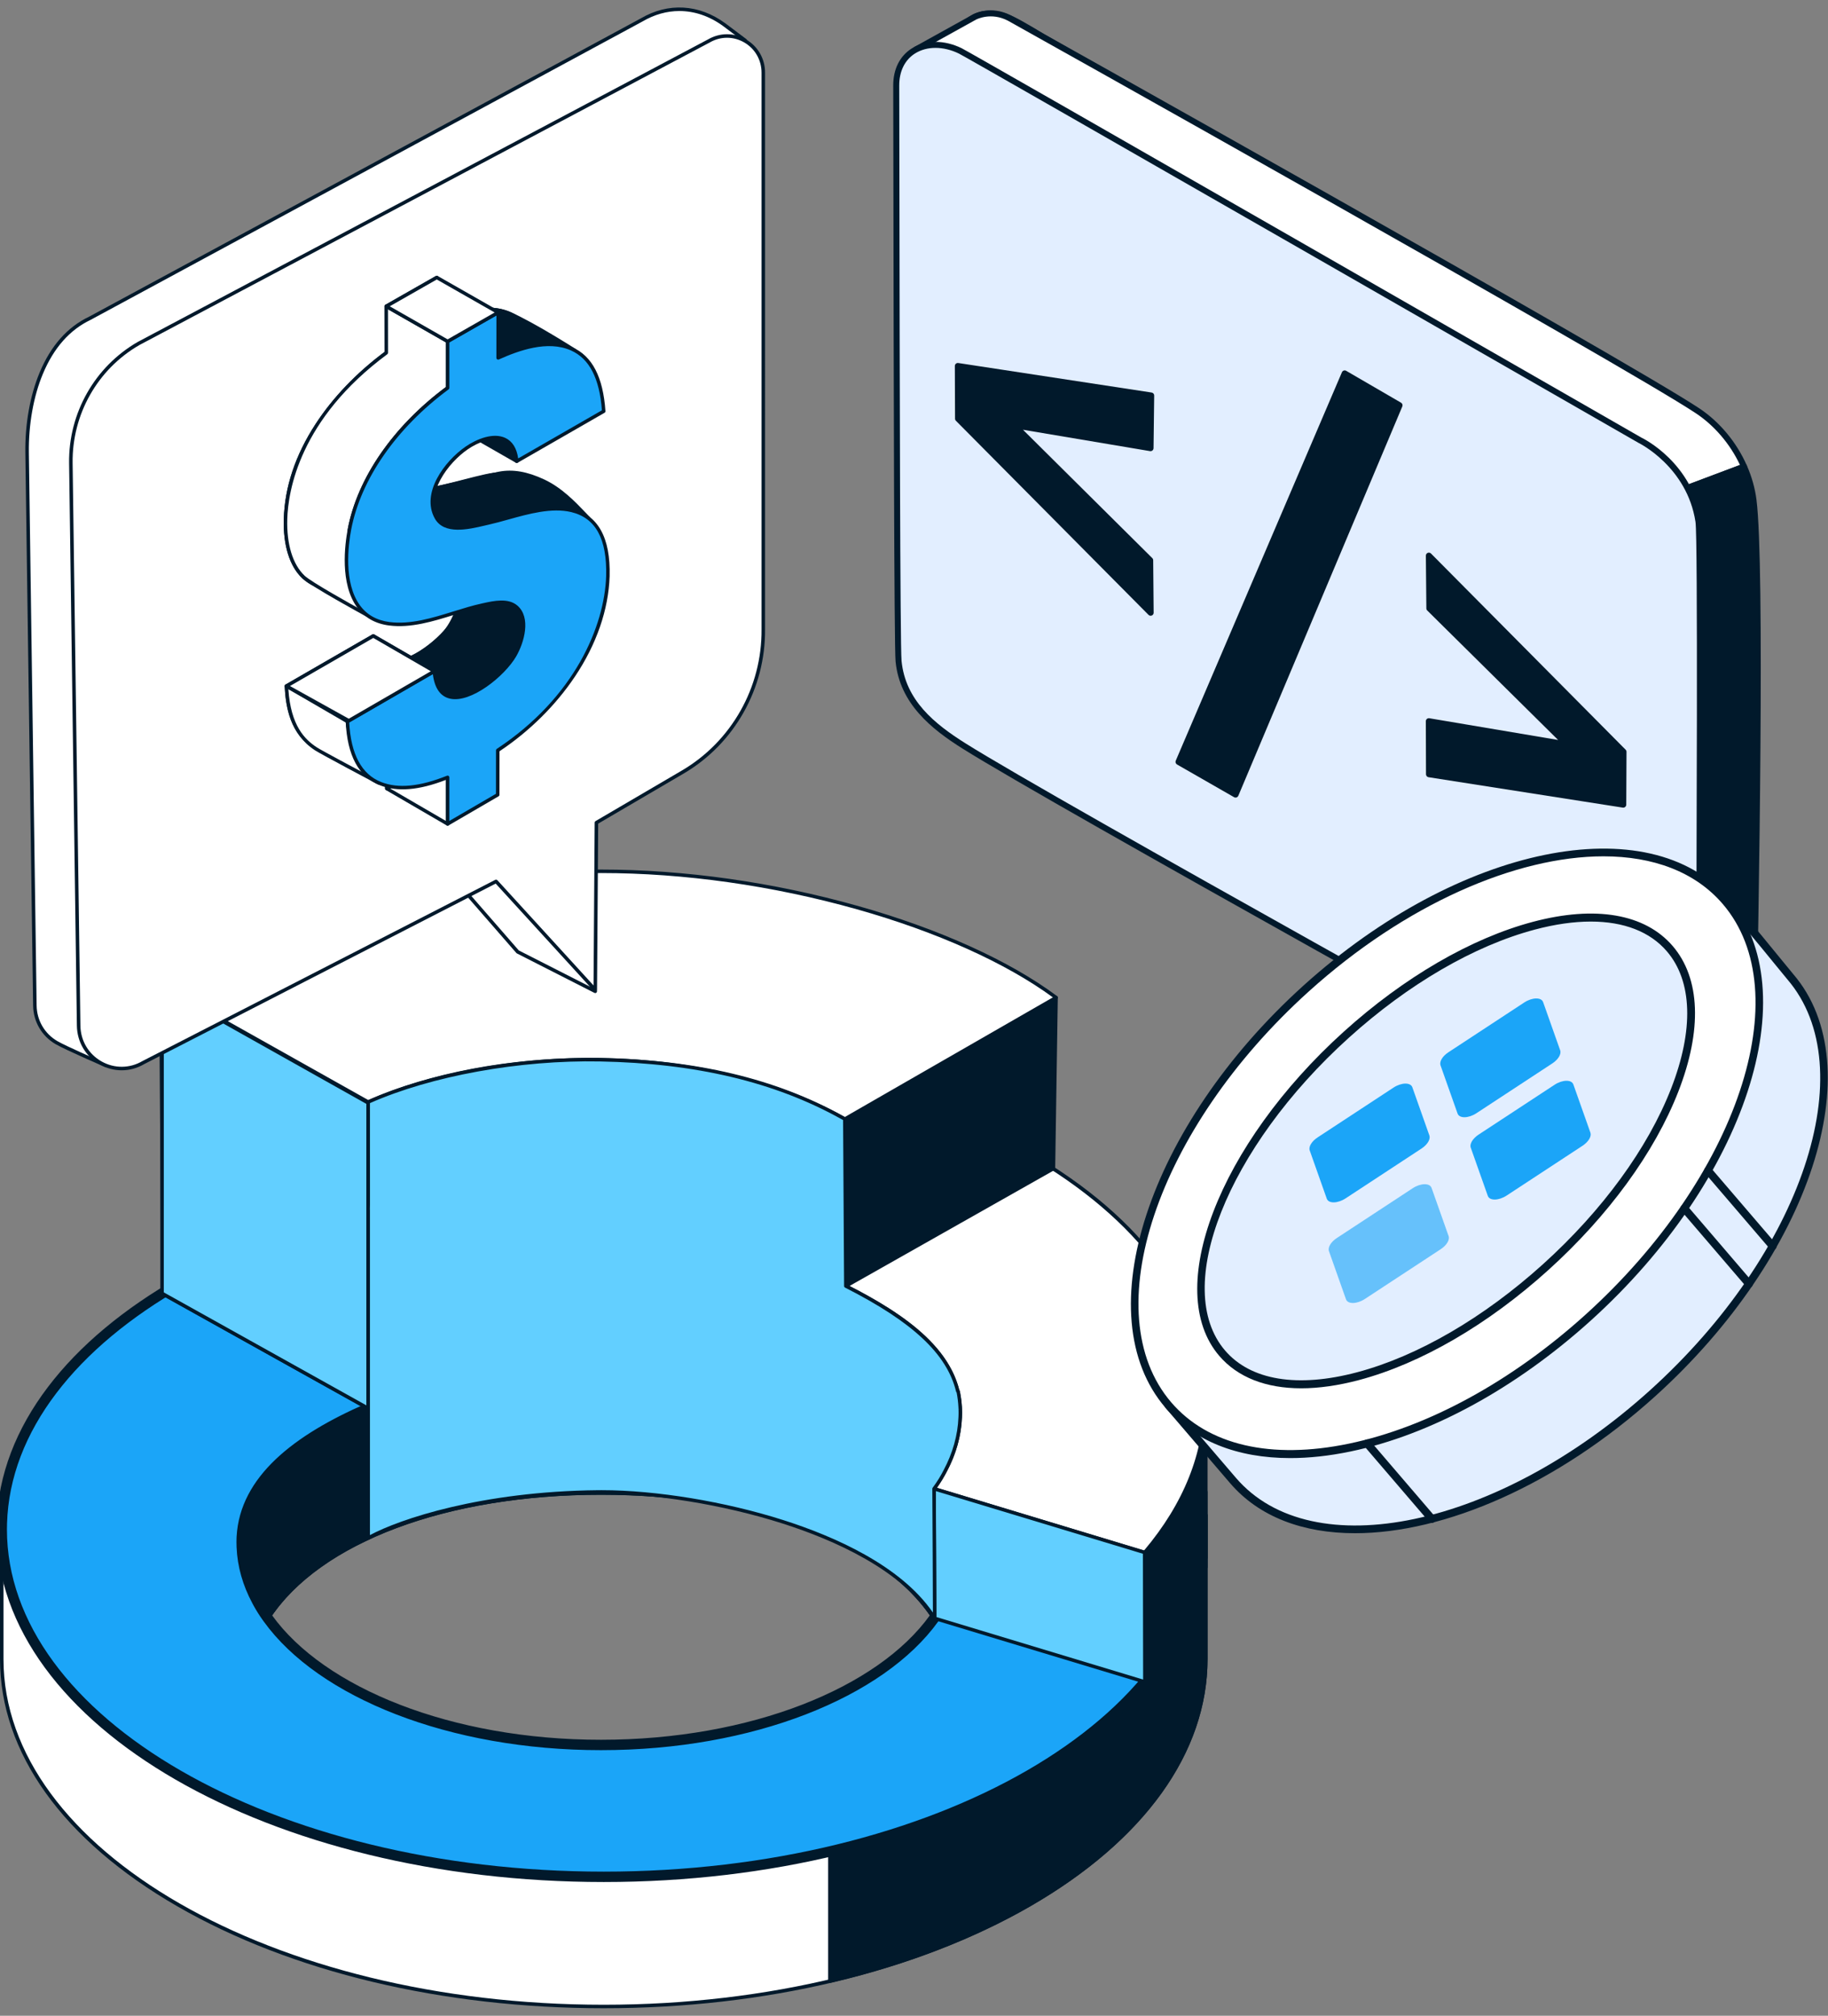 <svg width="176" height="194" viewBox="0 0 176 194" fill="none" xmlns="http://www.w3.org/2000/svg">
<rect x="0" y="0" width="176" height="194" fill="#808080" stroke="none"/>
<g clip-path="url(#clip0_434_3008)">
<path d="M116.041 145.779C114.614 144.883 84.653 126.242 58.133 126.242C30.954 126.242 0.806 146.183 0.178 146.6C0.171 146.604 0.168 146.607 0.168 146.607V159.675C0.168 178.139 26.12 193.108 58.133 193.108C90.146 193.108 116.094 178.139 116.094 159.675V145.815C116.094 145.815 116.078 145.806 116.041 145.779ZM25.797 155.76C30.658 148.302 42.952 143.691 57.863 143.691C72.771 143.691 85.068 148.302 89.929 155.757C84.798 162.9 72.373 167.938 57.863 167.938C43.356 167.938 30.934 162.9 25.797 155.76Z" fill="white"/>
<path d="M58.133 193.276C42.621 193.276 28.035 189.79 17.061 183.461C6.059 177.115 0 168.667 0 159.675V146.607C2.19206e-06 146.585 0.004 146.562 0.013 146.542C0.022 146.521 0.035 146.503 0.051 146.487C0.061 146.477 0.073 146.468 0.085 146.461C0.408 146.246 8.136 141.141 19.129 136.112C37.267 127.815 50.351 126.074 58.133 126.074C84.683 126.074 114.859 144.839 116.131 145.637C116.134 145.639 116.137 145.641 116.14 145.644C116.165 145.661 116.178 145.67 116.181 145.672C116.231 145.702 116.262 145.757 116.262 145.815V159.675C116.262 168.667 110.203 177.115 99.202 183.461C88.23 189.79 73.644 193.276 58.133 193.276ZM0.336 146.697V159.675C0.336 178.018 26.264 192.94 58.133 192.94C90 192.94 115.926 178.018 115.926 159.675V145.905C114.324 144.901 84.429 126.409 58.133 126.409C50.384 126.409 37.352 128.146 19.269 136.417C8.702 141.251 1.163 146.153 0.336 146.697ZM57.863 168.106C50.822 168.106 44.042 166.922 38.256 164.683C32.593 162.492 28.238 159.44 25.661 155.858C25.641 155.831 25.63 155.798 25.63 155.764C25.629 155.73 25.638 155.697 25.657 155.669C30.539 148.177 42.88 143.523 57.863 143.523C72.845 143.523 85.186 148.176 90.069 155.665C90.088 155.694 90.097 155.727 90.097 155.761C90.096 155.794 90.085 155.827 90.065 155.855C87.492 159.438 83.138 162.491 77.474 164.682C71.687 166.922 64.906 168.106 57.863 168.106ZM26.002 155.756C28.549 159.244 32.825 162.222 38.377 164.37C44.125 166.594 50.864 167.77 57.863 167.77C64.865 167.77 71.605 166.594 77.353 164.37C82.906 162.22 87.181 159.242 89.725 155.752C84.86 148.413 72.668 143.858 57.863 143.858C43.057 143.858 30.866 148.414 26.002 155.756Z" fill="#01192B"/>
<path d="M92.458 148.427C92.458 148.578 92.454 148.729 92.448 148.876C92.366 150.509 91.859 152.351 91.04 153.97C90.997 154.058 90.951 154.145 90.902 154.23C90.616 154.775 90.29 155.291 89.932 155.76C89.932 155.76 89.932 155.757 89.928 155.757C85.068 148.302 72.771 143.691 57.863 143.691C42.952 143.691 30.658 148.302 25.797 155.76C25.752 155.703 25.71 155.644 25.669 155.583C25.37 155.176 25.097 154.735 24.85 154.276C24.811 154.203 24.771 154.135 24.738 154.066C23.893 152.427 23.364 150.538 23.278 148.876C23.272 148.727 23.268 148.577 23.268 148.427C23.268 148.298 23.272 148.174 23.275 148.049C23.278 147.996 23.281 147.947 23.281 147.895C23.781 137.405 39.074 130.225 57.863 130.225C65.269 130.225 72.13 131.437 77.757 133.51C86.423 136.702 92.158 141.94 92.448 147.954C92.454 148.111 92.458 148.269 92.458 148.427Z" fill="white"/>
<path d="M89.932 155.928C89.909 155.928 89.886 155.923 89.865 155.914C89.843 155.905 89.824 155.891 89.808 155.874C89.801 155.866 89.794 155.858 89.788 155.848C84.966 148.453 72.733 143.858 57.863 143.858C42.992 143.858 30.759 148.454 25.938 155.852C25.923 155.874 25.904 155.893 25.88 155.906C25.857 155.919 25.831 155.926 25.804 155.928C25.777 155.929 25.751 155.923 25.727 155.912C25.702 155.901 25.681 155.884 25.665 155.863C25.617 155.802 25.572 155.74 25.529 155.676C25.239 155.282 24.96 154.835 24.702 154.355L24.677 154.309C24.645 154.252 24.615 154.195 24.587 154.138C23.736 152.489 23.197 150.572 23.11 148.885C23.104 148.734 23.1 148.58 23.1 148.427C23.1 148.297 23.104 148.171 23.107 148.044C23.11 147.983 23.113 147.94 23.113 147.894C23.355 142.823 27.093 138.237 33.639 134.976C40.005 131.804 48.608 130.058 57.863 130.058C65.063 130.058 71.962 131.197 77.815 133.352C82.168 134.956 85.814 137.1 88.36 139.553C91.04 142.135 92.472 144.959 92.615 147.945C92.622 148.106 92.626 148.266 92.626 148.426C92.626 148.58 92.622 148.734 92.615 148.884C92.532 150.539 92.013 152.42 91.19 154.046C91.145 154.136 91.097 154.226 91.047 154.314C90.757 154.867 90.425 155.39 90.065 155.862C90.05 155.882 90.029 155.899 90.006 155.911C89.983 155.922 89.958 155.928 89.932 155.928ZM57.863 143.523C72.713 143.523 84.969 148.095 89.939 155.469C90.242 155.05 90.514 154.61 90.753 154.152C90.804 154.063 90.849 153.978 90.89 153.895C91.692 152.309 92.199 150.477 92.28 148.868C92.286 148.721 92.29 148.574 92.289 148.427C92.289 148.271 92.286 148.116 92.28 147.961C92.14 145.063 90.743 142.316 88.126 139.794C85.614 137.373 82.008 135.254 77.698 133.667C71.883 131.525 65.024 130.393 57.863 130.393C48.659 130.393 40.109 132.127 33.789 135.277C27.357 138.481 23.684 142.965 23.449 147.903C23.449 147.947 23.446 147.997 23.443 148.049C23.439 148.175 23.437 148.301 23.436 148.427C23.436 148.575 23.439 148.724 23.446 148.869C23.53 150.51 24.056 152.376 24.888 153.989C24.914 154.044 24.942 154.095 24.971 154.147L24.998 154.196C25.245 154.656 25.511 155.083 25.791 155.466C30.764 148.093 43.016 143.523 57.863 143.523Z" fill="#01192B"/>
<path d="M35.449 148.023C30.997 150.037 27.886 152.555 25.797 155.76C15.906 145.04 28.221 137.443 35.453 134.319L35.449 148.023Z" fill="#01192B"/>
<path d="M25.797 155.928C25.774 155.928 25.751 155.923 25.73 155.914C25.709 155.905 25.69 155.891 25.674 155.874C22.644 152.59 21.447 149.324 22.118 146.168C22.664 143.595 24.442 141.108 27.401 138.778C30.105 136.648 33.236 135.094 35.386 134.165C35.412 134.154 35.44 134.15 35.467 134.152C35.495 134.155 35.522 134.164 35.545 134.179C35.568 134.195 35.587 134.215 35.6 134.24C35.614 134.264 35.621 134.292 35.621 134.319L35.617 148.023C35.617 148.055 35.608 148.087 35.591 148.114C35.573 148.141 35.548 148.163 35.519 148.176C31.151 150.151 28.017 152.662 25.938 155.852C25.923 155.875 25.902 155.894 25.878 155.908C25.853 155.921 25.825 155.928 25.797 155.928ZM35.285 134.576C33.164 135.506 30.188 137.011 27.609 139.041C24.713 141.322 22.976 143.743 22.446 146.237C21.81 149.231 22.93 152.342 25.776 155.488C27.874 152.353 30.987 149.873 35.281 147.915L35.285 134.576ZM116.041 145.779C115.054 145.159 100.411 136.047 82.698 130.489C81.769 130.197 80.836 129.918 79.9 129.65V147.852C80.858 148.285 81.772 148.747 82.635 149.239C85.792 151.041 88.285 153.236 89.928 155.757C88.435 157.836 86.323 159.737 83.722 161.388C82.544 162.135 81.266 162.83 79.9 163.468V190.67C82.197 190.132 84.421 189.514 86.56 188.818C104.19 183.084 116.094 172.181 116.094 159.675V145.816C116.094 145.816 116.078 145.806 116.041 145.779Z" fill="#01192B"/>
<path d="M79.9 190.837C79.856 190.837 79.813 190.819 79.781 190.788C79.75 190.756 79.732 190.714 79.732 190.669V163.467C79.732 163.436 79.741 163.404 79.758 163.377C79.775 163.35 79.8 163.329 79.829 163.315C81.186 162.682 82.465 161.986 83.632 161.246C86.21 159.61 88.259 157.762 89.724 155.752C88.116 153.326 85.704 151.184 82.551 149.384C81.708 148.903 80.793 148.439 79.831 148.005C79.801 147.992 79.776 147.97 79.759 147.943C79.741 147.916 79.732 147.884 79.732 147.852V129.65C79.732 129.624 79.738 129.598 79.75 129.575C79.761 129.552 79.778 129.532 79.799 129.516C79.82 129.5 79.844 129.49 79.869 129.485C79.895 129.48 79.921 129.481 79.946 129.489C80.884 129.757 81.818 130.037 82.749 130.328C100.247 135.819 114.557 144.649 116.131 145.637C116.134 145.639 116.137 145.641 116.14 145.643C116.165 145.661 116.178 145.67 116.181 145.672C116.231 145.702 116.262 145.757 116.262 145.815V159.675C116.262 165.759 113.424 171.717 108.055 176.906C102.854 181.932 95.439 186.106 86.612 188.977C84.474 189.672 82.229 190.296 79.938 190.832C79.926 190.835 79.913 190.837 79.9 190.837ZM80.068 163.574V190.457C82.278 189.934 84.444 189.33 86.508 188.658C95.287 185.802 102.657 181.655 107.821 176.665C113.123 171.541 115.926 165.666 115.926 159.675V145.905C114.23 144.842 100.013 136.097 82.648 130.649C81.791 130.38 80.931 130.121 80.068 129.873V147.744C81.004 148.169 81.895 148.623 82.718 149.093C85.959 150.943 88.432 153.154 90.069 155.665C90.088 155.693 90.097 155.727 90.096 155.76C90.095 155.794 90.085 155.827 90.065 155.854C88.57 157.936 86.466 159.845 83.812 161.529C82.661 162.259 81.402 162.947 80.068 163.574Z" fill="#01192B"/>
<path d="M116.041 145.779C114.755 127.972 89.323 113.762 58.133 113.762C26.462 113.762 0.727 128.412 0.178 146.6C0.171 146.799 0.168 146.997 0.168 147.195C0.168 165.659 26.12 180.628 58.133 180.628C90.146 180.628 116.094 165.659 116.094 147.195C116.094 146.719 116.078 146.249 116.041 145.779ZM92.448 148.876C92.379 150.643 91.892 152.351 91.04 153.97C90.997 154.058 90.951 154.145 90.902 154.23C90.61 154.759 90.285 155.269 89.929 155.757C84.798 162.9 72.373 167.938 57.863 167.938C43.356 167.938 30.934 162.9 25.797 155.76C25.753 155.703 25.71 155.644 25.669 155.583C25.372 155.163 25.099 154.726 24.85 154.276C24.811 154.203 24.771 154.135 24.738 154.066C23.854 152.417 23.351 150.68 23.278 148.876C23.272 148.727 23.268 148.577 23.268 148.427C23.268 148.298 23.272 148.174 23.275 148.049C23.278 147.996 23.282 147.947 23.282 147.895C23.587 142.446 28.55 138.544 35.45 135.543C41.728 132.81 49.503 130.692 58.455 130.692C65.683 130.692 72.311 131.687 77.757 133.51C86.492 136.433 92.185 141.481 92.448 147.954C92.454 148.111 92.458 148.269 92.458 148.427C92.458 148.578 92.454 148.729 92.448 148.876Z" fill="#1BA5F8" stroke="#01192B" stroke-miterlimit="10" stroke-linecap="round" stroke-linejoin="round"/>
<path d="M110.229 161.87C110.229 161.87 113.41 158.165 114.751 154.387C115.293 152.86 116.095 149.921 116.095 149.921V134.724L95.728 141.692L110.229 161.87Z" fill="#01192B"/>
<path d="M110.228 162.037L110.221 162.037C110.196 162.036 110.171 162.029 110.149 162.017C110.126 162.005 110.107 161.988 110.092 161.967L95.592 141.79C95.576 141.769 95.566 141.744 95.562 141.718C95.558 141.692 95.56 141.666 95.568 141.641C95.576 141.616 95.59 141.593 95.608 141.574C95.627 141.556 95.649 141.542 95.674 141.533L116.041 134.565C116.066 134.556 116.093 134.554 116.12 134.558C116.146 134.561 116.172 134.571 116.193 134.587C116.215 134.603 116.233 134.623 116.245 134.647C116.257 134.671 116.264 134.697 116.263 134.724V149.921C116.263 149.936 116.261 149.951 116.258 149.965C116.249 149.995 115.447 152.927 114.909 154.443C113.573 158.207 110.388 161.941 110.356 161.979C110.324 162.016 110.277 162.037 110.228 162.037ZM95.997 141.777L110.238 161.596C110.861 160.838 113.436 157.59 114.593 154.331C115.102 152.896 115.853 150.17 115.928 149.899V134.959L95.997 141.777Z" fill="#01192B"/>
<path d="M35.45 135.543C41.404 132.771 49.191 131.212 57.864 131.212C72.775 131.212 85.07 135.821 89.931 143.28C91.488 141.229 92.459 138.312 92.459 135.946C92.459 125.808 76.862 114.459 57.756 114.459C49.255 114.459 41.492 116.579 35.493 119.882L35.45 135.543Z" fill="white"/>
<path d="M89.931 143.448H89.925C89.898 143.447 89.872 143.439 89.849 143.426C89.825 143.413 89.805 143.394 89.79 143.371C84.969 135.975 72.736 131.38 57.864 131.38C49.311 131.38 41.585 132.872 35.52 135.695C35.495 135.707 35.466 135.712 35.438 135.71C35.41 135.709 35.383 135.7 35.359 135.684C35.335 135.669 35.316 135.648 35.302 135.623C35.288 135.599 35.281 135.571 35.281 135.543L35.325 119.881C35.325 119.82 35.358 119.764 35.412 119.735C41.788 116.225 49.723 114.291 57.756 114.291C66.74 114.291 75.479 116.766 82.364 121.261C88.79 125.456 92.626 130.945 92.626 135.946C92.626 138.413 91.621 141.332 90.065 143.381C90.033 143.423 89.984 143.448 89.931 143.448ZM57.864 131.044C72.714 131.044 84.968 135.614 89.939 142.987C91.351 141.029 92.29 138.232 92.29 135.945C92.29 131.059 88.511 125.674 82.18 121.541C75.35 117.082 66.676 114.627 57.756 114.627C49.816 114.627 41.973 116.528 35.661 119.981L35.618 135.281C41.69 132.508 49.375 131.044 57.864 131.044Z" fill="#01192B"/>
<path d="M34.503 121.554C40.658 118.373 48.938 115.244 57.864 116.433C66.773 117.619 74.988 120.499 81.438 123.771C87.801 127 92.458 130.594 92.458 135.946C92.458 138.54 91.561 141.016 89.931 143.28L110.209 149.412C113.979 144.976 116.095 139.988 116.095 134.715C116.095 116.25 90.144 101.281 58.132 101.281C41.754 101.281 27.213 105.152 16.672 111.452L34.503 121.554Z" fill="white"/>
<path d="M110.209 149.58C110.193 149.58 110.176 149.578 110.16 149.573L89.883 143.441C89.857 143.433 89.834 143.419 89.814 143.401C89.795 143.382 89.781 143.359 89.772 143.334C89.764 143.309 89.761 143.282 89.765 143.255C89.769 143.229 89.779 143.204 89.795 143.182C91.451 140.881 92.29 138.447 92.29 135.946C92.29 130.236 86.766 126.663 81.362 123.921C76.255 121.33 68.029 117.956 57.842 116.599C50.681 115.646 43.072 117.315 34.58 121.703C34.555 121.716 34.528 121.722 34.499 121.722C34.471 121.721 34.444 121.714 34.42 121.7L16.589 111.598C16.563 111.583 16.542 111.562 16.527 111.537C16.512 111.512 16.504 111.483 16.504 111.454C16.503 111.425 16.511 111.396 16.525 111.37C16.539 111.344 16.56 111.323 16.585 111.308C27.586 104.734 42.341 101.113 58.132 101.113C73.644 101.113 88.23 104.599 99.203 110.928C110.204 117.274 116.264 125.722 116.264 134.715C116.264 139.912 114.27 144.894 110.337 149.521C110.322 149.539 110.302 149.554 110.28 149.565C110.258 149.575 110.234 149.58 110.209 149.58ZM90.203 143.187L110.152 149.22C113.985 144.679 115.927 139.799 115.927 134.715C115.927 116.372 90.001 101.449 58.132 101.449C42.519 101.449 27.929 104.998 17.006 111.449L34.506 121.363C43.029 116.973 50.678 115.307 57.886 116.266C68.121 117.63 76.384 121.019 81.514 123.622C87.009 126.41 92.626 130.054 92.626 135.946C92.626 138.449 91.811 140.884 90.203 143.187Z" fill="#01192B"/>
<path d="M89.981 155.747L110.229 161.87L110.207 149.411L89.931 143.28L89.981 155.747Z" fill="#62CFFF"/>
<path d="M110.229 162.037C110.212 162.037 110.196 162.035 110.18 162.03L89.932 155.908C89.898 155.897 89.868 155.876 89.846 155.847C89.825 155.819 89.813 155.784 89.813 155.748L89.763 143.28C89.763 143.254 89.769 143.228 89.781 143.205C89.793 143.181 89.81 143.161 89.831 143.145C89.874 143.113 89.929 143.104 89.98 143.119L110.256 149.25C110.291 149.261 110.321 149.282 110.342 149.311C110.364 149.34 110.376 149.375 110.376 149.411L110.397 161.869C110.397 161.914 110.379 161.956 110.347 161.988C110.316 162.019 110.273 162.037 110.229 162.037ZM90.149 155.623L110.06 161.643L110.04 149.536L90.1 143.506L90.149 155.623Z" fill="#01192B"/>
<path d="M15.486 94.85L35.449 106.059V135.543L15.705 124.535L15.486 94.85Z" fill="white"/>
<path d="M35.45 135.711C35.421 135.711 35.392 135.704 35.367 135.69L15.623 124.682C15.597 124.667 15.576 124.646 15.561 124.621C15.546 124.595 15.537 124.566 15.537 124.537L15.317 94.852C15.317 94.822 15.325 94.793 15.339 94.768C15.354 94.742 15.375 94.721 15.4 94.706C15.425 94.691 15.454 94.683 15.484 94.683C15.513 94.682 15.542 94.69 15.568 94.704L35.532 105.912C35.558 105.927 35.579 105.948 35.594 105.974C35.609 106 35.617 106.029 35.617 106.059V135.543C35.617 135.588 35.6 135.63 35.568 135.662C35.537 135.693 35.494 135.711 35.45 135.711ZM15.873 124.436L35.282 135.257V106.157L15.656 95.138L15.873 124.436Z" fill="#01192B"/>
<path d="M81.438 123.771C75.156 120.179 66.453 117.948 56.813 117.948C48.682 117.948 41.372 119.468 35.472 122.102L35.45 106.059C41.349 103.421 48.764 101.982 56.877 101.982C66.494 101.982 75.069 104.125 81.339 107.697L81.438 123.771Z" fill="white"/>
<path d="M81.438 123.939C81.409 123.939 81.38 123.932 81.354 123.917C74.813 120.176 66.097 118.116 56.813 118.116C48.962 118.116 41.605 119.547 35.54 122.256C35.515 122.267 35.487 122.272 35.459 122.27C35.431 122.268 35.404 122.259 35.38 122.243C35.357 122.228 35.337 122.207 35.324 122.183C35.311 122.158 35.304 122.131 35.303 122.103L35.281 106.059C35.281 106.026 35.291 105.995 35.308 105.968C35.326 105.94 35.351 105.919 35.381 105.906C41.366 103.229 48.8 101.814 56.877 101.814C66.212 101.814 74.929 103.852 81.422 107.552C81.448 107.566 81.469 107.587 81.484 107.613C81.499 107.638 81.507 107.667 81.507 107.696L81.606 123.77C81.606 123.792 81.601 123.814 81.593 123.834C81.585 123.855 81.572 123.874 81.557 123.889C81.541 123.905 81.523 123.917 81.502 123.926C81.482 123.934 81.46 123.939 81.438 123.939ZM56.813 117.78C66.036 117.78 74.706 119.804 81.268 123.482L81.172 107.795C74.738 104.154 66.115 102.15 56.877 102.15C48.891 102.15 41.543 103.539 35.618 106.167L35.639 121.845C41.702 119.185 49.017 117.78 56.813 117.78Z" fill="#01192B"/>
<path d="M15.605 95.005L35.449 106.146V135.543L15.603 124.479L15.605 95.005Z" fill="#62CFFF"/>
<path d="M35.45 135.711C35.421 135.711 35.392 135.704 35.367 135.69L15.522 124.625C15.496 124.611 15.474 124.589 15.459 124.564C15.444 124.538 15.436 124.509 15.436 124.479L15.437 95.005C15.437 94.976 15.445 94.947 15.46 94.921C15.474 94.896 15.495 94.875 15.521 94.86C15.546 94.845 15.575 94.837 15.604 94.837C15.633 94.837 15.662 94.844 15.688 94.859L35.532 106C35.558 106.015 35.58 106.036 35.595 106.062C35.61 106.087 35.618 106.117 35.618 106.146V135.543C35.618 135.565 35.613 135.587 35.605 135.608C35.596 135.628 35.584 135.646 35.568 135.662C35.553 135.678 35.534 135.69 35.514 135.698C35.493 135.707 35.471 135.711 35.45 135.711ZM15.771 124.38L35.282 135.257V106.244L15.773 95.292L15.771 124.38ZM101.677 96.007L81.353 107.705L81.453 123.762L101.426 112.47L101.677 96.007Z" fill="#01192B"/>
<path d="M81.453 123.93C81.409 123.93 81.366 123.912 81.335 123.881C81.303 123.85 81.285 123.807 81.285 123.763L81.185 107.706C81.184 107.645 81.216 107.59 81.269 107.559L101.593 95.861C101.619 95.846 101.648 95.838 101.678 95.838C101.708 95.838 101.737 95.846 101.763 95.861C101.788 95.876 101.809 95.898 101.824 95.924C101.838 95.95 101.846 95.979 101.845 96.009L101.593 112.473C101.593 112.502 101.585 112.531 101.57 112.556C101.555 112.581 101.534 112.602 101.508 112.616L81.536 123.908C81.51 123.922 81.482 123.93 81.453 123.93ZM81.521 107.801L81.619 123.475L101.259 112.372L101.505 96.299L81.521 107.801Z" fill="#01192B"/>
<path d="M35.449 106.059C41.328 103.456 48.823 101.982 56.877 101.982C66.43 101.982 75.079 104.166 81.339 107.697L101.677 96.007C92.458 89.114 74.454 83.855 57.863 83.855C42.622 83.855 27.232 87.799 15.486 94.85L35.449 106.059Z" fill="white"/>
<path d="M81.339 107.865C81.311 107.865 81.282 107.858 81.257 107.844C74.747 104.172 66.089 102.15 56.877 102.15C49.019 102.15 41.434 103.593 35.517 106.212C35.494 106.223 35.468 106.228 35.441 106.226C35.415 106.225 35.39 106.218 35.367 106.205L15.403 94.997C15.377 94.982 15.356 94.961 15.341 94.936C15.326 94.911 15.318 94.882 15.317 94.853C15.317 94.823 15.324 94.794 15.338 94.769C15.353 94.743 15.373 94.722 15.399 94.707C27.065 87.704 42.543 83.687 57.863 83.687C65.909 83.687 74.456 84.896 82.58 87.184C90.42 89.393 97.238 92.478 101.778 95.872C101.8 95.889 101.818 95.911 101.83 95.936C101.842 95.961 101.847 95.989 101.845 96.017C101.843 96.045 101.835 96.072 101.82 96.095C101.806 96.119 101.785 96.138 101.761 96.152L81.423 107.843C81.398 107.858 81.369 107.865 81.339 107.865ZM56.877 101.814C66.107 101.814 74.789 103.834 81.338 107.504L101.371 95.989C96.864 92.679 90.172 89.671 82.489 87.507C74.394 85.228 65.879 84.022 57.863 84.022C42.71 84.022 27.407 87.965 15.82 94.846L35.459 105.871C41.405 103.255 49.008 101.814 56.877 101.814Z" fill="#01192B"/>
<path d="M92.454 135.64C92.454 135.631 92.454 135.62 92.452 135.61C92.452 135.556 92.45 135.502 92.446 135.448C92.421 134.929 92.356 134.413 92.254 133.904C92.241 133.898 92.228 133.894 92.215 133.889C91.183 129.638 86.948 126.567 81.437 123.772L81.339 107.698C81.212 107.625 81.083 107.554 80.953 107.484C75.494 104.465 68.276 102.188 57.776 101.988C49.357 101.827 40.981 103.587 35.45 106.058V106.145C35.45 106.145 35.455 116.417 35.45 116.419V148.023C38.508 146.274 46.79 143.69 57.572 143.585C67.129 143.492 84.716 147.293 89.981 155.747C90.007 155.782 89.932 143.279 89.932 143.279C90.147 142.994 90.349 142.698 90.536 142.394C90.567 142.342 90.599 142.289 90.629 142.237C90.753 142.031 90.87 141.821 90.979 141.606C90.981 141.604 90.983 141.602 90.983 141.601C91.868 139.946 92.377 138.2 92.448 136.395C92.452 136.319 92.453 136.244 92.455 136.168C92.459 136.094 92.459 136.019 92.459 135.945C92.459 135.843 92.457 135.74 92.454 135.64Z" fill="#62CFFF"/>
<path d="M89.981 155.915C89.953 155.915 89.924 155.908 89.9 155.894C89.875 155.88 89.853 155.86 89.838 155.836C86.893 151.107 80.326 148.215 75.335 146.621C69.634 144.801 62.831 143.703 57.574 143.754C51.717 143.811 41.014 145.033 35.533 148.169C35.508 148.184 35.479 148.191 35.449 148.191C35.42 148.191 35.391 148.183 35.365 148.169C35.34 148.154 35.319 148.133 35.304 148.107C35.289 148.082 35.282 148.053 35.282 148.024V116.419C35.282 116.416 35.282 116.412 35.282 116.409C35.286 116.211 35.284 109.619 35.282 106.146V106.058C35.282 106.026 35.291 105.994 35.309 105.967C35.326 105.94 35.352 105.918 35.381 105.905C41.355 103.236 49.936 101.671 57.78 101.82C67.034 101.997 74.641 103.801 81.034 107.337C81.165 107.408 81.294 107.479 81.422 107.552C81.474 107.582 81.506 107.637 81.507 107.697L81.605 123.669C88.109 126.982 91.433 130.103 92.359 133.773C92.39 133.798 92.411 133.832 92.419 133.871C92.522 134.389 92.588 134.913 92.614 135.44C92.617 135.491 92.619 135.544 92.62 135.599C92.621 135.612 92.621 135.625 92.621 135.637C92.625 135.738 92.627 135.842 92.627 135.945C92.627 136.022 92.627 136.1 92.623 136.177C92.621 136.25 92.619 136.326 92.616 136.404C92.545 138.195 92.046 139.97 91.131 141.68L91.131 141.68L91.126 141.689C91.016 141.904 90.898 142.116 90.773 142.324C90.744 142.374 90.712 142.428 90.68 142.481C90.499 142.774 90.306 143.059 90.1 143.335C90.103 143.77 90.12 146.639 90.134 149.51C90.142 151.068 90.149 152.626 90.152 153.795C90.154 154.38 90.155 154.868 90.154 155.209C90.154 155.867 90.154 155.867 90.034 155.907C90.017 155.912 89.999 155.915 89.981 155.915ZM57.928 143.416C63.164 143.416 69.833 144.512 75.437 146.302C80.317 147.86 86.693 150.653 89.819 155.193C89.821 153.298 89.786 146.886 89.764 143.281C89.764 143.244 89.776 143.208 89.798 143.179C90.01 142.897 90.209 142.606 90.393 142.306C90.423 142.256 90.454 142.205 90.484 142.154C90.606 141.95 90.722 141.742 90.83 141.531C90.833 141.525 90.836 141.52 90.839 141.515C91.727 139.852 92.212 138.128 92.28 136.389C92.284 136.313 92.286 136.239 92.288 136.165C92.291 136.088 92.291 136.017 92.291 135.945C92.291 135.845 92.29 135.745 92.286 135.646V135.64H92.454L92.286 135.633C92.284 135.622 92.284 135.622 92.284 135.61C92.284 135.558 92.282 135.51 92.279 135.46C92.255 134.975 92.197 134.492 92.105 134.015C92.079 133.993 92.06 133.962 92.052 133.928C91.174 130.313 87.877 127.226 81.362 123.921C81.334 123.908 81.311 123.886 81.295 123.86C81.279 123.834 81.27 123.804 81.27 123.773L81.172 107.796C81.073 107.74 80.974 107.686 80.873 107.631C74.528 104.122 66.972 102.332 57.774 102.156C50.022 102.007 41.545 103.544 35.618 106.167L35.62 111.282C35.621 112.566 35.621 113.85 35.621 114.813L35.62 115.977C35.62 116.201 35.62 116.335 35.612 116.419H35.618V147.739C38.464 146.215 46.327 143.528 57.572 143.418C57.689 143.417 57.808 143.416 57.928 143.416Z" fill="#01192B"/>
</g>
<g clip-path="url(#clip1_434_3008)">
<path d="M69.721 2.371C67.184 0.521 64.281 0.453 61.784 1.915L8.639 30.638C6.423 31.694 4.926 33.64 3.977 35.905C2.963 38.33 2.577 41.12 2.61 43.575L3.357 96.776C3.381 98.367 4.246 99.656 5.445 100.35C6.467 100.935 10.232 102.555 10.232 102.555L9.666 46.669C9.637 44.576 10.108 42.507 11.041 40.633C12.165 38.374 13.934 36.451 16.187 35.154C16.187 35.154 71.466 4.753 71.754 3.899L69.721 2.371Z" fill="white"/>
<path d="M10.232 102.724C10.209 102.724 10.186 102.719 10.165 102.71C10.011 102.643 6.38 101.079 5.361 100.495C4.024 99.722 3.212 98.332 3.188 96.778L2.44 43.577C2.403 40.804 2.893 38.056 3.821 35.84C4.895 33.275 6.491 31.473 8.566 30.485L61.704 1.766C64.337 0.223 67.297 0.393 69.82 2.234L69.823 2.235L71.856 3.763C71.914 3.807 71.937 3.883 71.914 3.952C71.854 4.13 71.713 4.548 43.945 19.994C30.248 27.613 16.407 35.225 16.269 35.301C14.082 36.561 12.325 38.431 11.192 40.707C10.277 42.547 9.808 44.607 9.836 46.666L10.401 102.553C10.401 102.575 10.397 102.597 10.389 102.618C10.38 102.639 10.368 102.658 10.352 102.673C10.336 102.689 10.318 102.702 10.297 102.71C10.276 102.719 10.254 102.724 10.232 102.724ZM65.411 1.061C64.212 1.061 63.01 1.393 61.87 2.06L8.72 30.786C6.715 31.741 5.174 33.484 4.134 35.97C3.224 38.145 2.743 40.845 2.779 43.572L3.526 96.773C3.548 98.207 4.298 99.489 5.53 100.202C6.383 100.691 9.216 101.929 10.06 102.296L9.497 46.669C9.469 44.558 9.95 42.444 10.889 40.557C12.051 38.221 13.854 36.301 16.103 35.007C34.505 24.886 69.109 5.722 71.493 3.914L69.619 2.506C68.301 1.545 66.859 1.061 65.411 1.061Z" fill="#01192B"/>
<path d="M42.634 83.335L49.842 91.606L57.309 95.406L47.792 80.467L42.634 83.335Z" fill="white"/>
<path d="M57.309 95.575C57.282 95.575 57.256 95.569 57.232 95.557L49.764 91.757C49.745 91.747 49.728 91.733 49.714 91.717L42.506 83.446C42.489 83.427 42.477 83.405 42.471 83.38C42.464 83.356 42.463 83.331 42.467 83.306C42.471 83.281 42.481 83.258 42.496 83.237C42.511 83.217 42.529 83.2 42.551 83.187L47.709 80.319C47.747 80.299 47.791 80.293 47.833 80.303C47.875 80.314 47.911 80.34 47.934 80.376L57.452 95.315C57.468 95.341 57.477 95.37 57.478 95.401C57.479 95.431 57.472 95.461 57.457 95.487C57.443 95.514 57.421 95.536 57.395 95.552C57.369 95.567 57.339 95.575 57.309 95.575ZM49.948 91.47L56.833 94.974L47.735 80.693L42.899 83.381L49.948 91.47Z" fill="#01192B"/>
<path d="M68.263 3.934L13.344 33.056C9.254 35.412 6.757 39.822 6.823 44.572L7.572 98.709C7.616 101.906 11.056 103.872 13.797 102.267L47.762 84.827L57.314 95.274L57.424 79.169L65.726 74.308C70.576 71.468 73.541 66.22 73.49 60.563L73.491 6.993C73.491 4.287 70.592 2.591 68.263 3.934Z" fill="white"/>
<path d="M11.719 103.007C10.998 103.007 10.275 102.822 9.614 102.45C8.251 101.683 7.424 100.285 7.402 98.712L6.653 44.574C6.587 39.765 9.118 35.295 13.259 32.91L68.181 3.786C69.319 3.131 70.677 3.131 71.814 3.786C72.97 4.452 73.66 5.651 73.66 6.993L73.659 60.563C73.711 66.266 70.703 71.59 65.811 74.454L57.593 79.267L57.483 95.276C57.483 95.31 57.472 95.343 57.453 95.371C57.434 95.399 57.406 95.42 57.374 95.432C57.343 95.445 57.308 95.447 57.275 95.439C57.242 95.431 57.211 95.413 57.188 95.388L47.724 85.037L13.874 102.417C13.204 102.81 12.462 103.007 11.719 103.007ZM69.997 3.634C69.431 3.634 68.865 3.782 68.348 4.08L68.343 4.083L13.423 33.206C9.393 35.527 6.927 39.882 6.992 44.569L7.741 98.707C7.761 100.159 8.524 101.448 9.781 102.155C11.017 102.851 12.486 102.838 13.711 102.121L47.684 84.677C47.718 84.66 47.755 84.654 47.792 84.661C47.828 84.667 47.862 84.686 47.887 84.713L57.147 94.842L57.255 79.168C57.255 79.139 57.263 79.11 57.277 79.085C57.292 79.06 57.313 79.039 57.338 79.024L65.64 74.163C70.428 71.36 73.371 66.149 73.321 60.565L73.321 6.993C73.321 5.774 72.695 4.684 71.645 4.08C71.129 3.782 70.563 3.634 69.997 3.634Z" fill="#01192B"/>
</g>
<g clip-path="url(#clip2_434_3008)">
<path d="M37.237 71.408L37.242 75.892L43.097 79.299V74.812L37.237 71.408Z" fill="white"/>
<path d="M43.097 79.466C43.067 79.466 43.038 79.458 43.012 79.443L37.157 76.036C37.132 76.022 37.111 76.001 37.096 75.975C37.082 75.95 37.074 75.921 37.074 75.892L37.069 71.408C37.069 71.379 37.077 71.35 37.092 71.325C37.106 71.299 37.127 71.278 37.153 71.263C37.178 71.249 37.207 71.241 37.237 71.241C37.266 71.241 37.295 71.249 37.321 71.263L43.181 74.667C43.206 74.682 43.227 74.703 43.242 74.728C43.257 74.754 43.264 74.782 43.264 74.812V79.298C43.264 79.32 43.26 79.342 43.252 79.362C43.243 79.383 43.231 79.401 43.215 79.417C43.2 79.432 43.181 79.445 43.161 79.453C43.141 79.461 43.119 79.466 43.097 79.466ZM37.409 75.796L42.929 79.008V74.908L37.404 71.699L37.409 75.796ZM33.45 69.463L33.44 69.456L27.536 66.027L35.94 61.179L35.95 61.185L41.855 64.602L41.823 64.62L33.45 69.463ZM27.619 66.027L33.45 69.414L41.772 64.602L35.94 61.227L27.619 66.027ZM43.694 40.118C43.776 40.413 43.832 40.713 43.862 41.017L49.753 44.392C49.723 44.089 49.197 41.76 49.116 41.465L43.694 40.118Z" fill="#01192B"/>
<path d="M49.754 44.56C49.724 44.56 49.695 44.552 49.67 44.537L43.779 41.162C43.756 41.149 43.736 41.13 43.722 41.108C43.707 41.085 43.698 41.06 43.696 41.034C43.666 40.739 43.612 40.448 43.533 40.163C43.525 40.135 43.525 40.105 43.532 40.077C43.539 40.048 43.554 40.023 43.574 40.002C43.595 39.981 43.62 39.966 43.648 39.958C43.677 39.95 43.706 39.949 43.735 39.956L49.157 41.303C49.186 41.31 49.212 41.325 49.234 41.346C49.255 41.367 49.27 41.393 49.278 41.421C49.351 41.686 49.887 44.039 49.92 44.376C49.922 44.4 49.92 44.423 49.912 44.445C49.905 44.467 49.893 44.487 49.877 44.505C49.862 44.522 49.843 44.536 49.821 44.545C49.8 44.555 49.777 44.56 49.754 44.56ZM44.02 40.914L49.527 44.07C49.394 43.404 49.084 42.027 48.979 41.603L43.924 40.348C43.965 40.535 43.998 40.724 44.02 40.914Z" fill="#01192B"/>
<path d="M52.661 51.716C52.633 58.673 47.661 65.13 42.063 68.817L42.064 73.094L37.242 75.892L37.236 71.408C35.26 72.199 32.844 72.824 30.771 72.007C28.342 71.049 27.687 68.389 27.577 66.027L35.94 61.203C36.377 66.124 41.421 62.714 43.19 60.413C44.989 58.073 45.198 54.178 41.446 54.684C38.456 55.087 35.664 56.536 32.61 56.658C28.606 56.819 27.392 53.414 27.491 49.953C27.677 43.445 32.139 37.686 37.193 33.955L37.188 29.478L42.054 26.705L42.055 31.072C44.165 30.13 46.877 29.206 49.137 30.211C51.448 31.239 52.074 33.93 52.234 36.218L43.862 41.017C43.343 35.385 35.236 41.504 35.84 45.513C36.473 49.714 45.748 45.512 48.2 45.621C51.62 45.772 52.666 48.719 52.661 51.716Z" fill="white"/>
<path d="M37.242 76.059C37.197 76.059 37.155 76.042 37.123 76.01C37.092 75.979 37.074 75.937 37.074 75.892L37.069 71.654C34.469 72.658 32.387 72.824 30.709 72.163C28.672 71.359 27.562 69.297 27.41 66.035C27.409 66.004 27.416 65.974 27.43 65.947C27.445 65.92 27.467 65.898 27.494 65.883L35.856 61.059C35.881 61.045 35.908 61.037 35.937 61.037C35.965 61.036 35.992 61.042 36.017 61.055C36.042 61.068 36.064 61.087 36.08 61.111C36.095 61.134 36.105 61.161 36.107 61.189C36.222 62.49 36.671 63.263 37.441 63.487C39.049 63.953 41.796 61.952 43.057 60.312C44.218 58.802 44.61 56.83 43.967 55.726C43.54 54.99 42.675 54.687 41.468 54.85C40.165 55.026 38.872 55.41 37.622 55.782C36.012 56.261 34.347 56.756 32.616 56.825C31.132 56.885 29.928 56.47 29.037 55.591C27.861 54.431 27.252 52.428 27.323 49.949C27.411 46.869 28.438 43.798 30.376 40.822C32.036 38.271 34.334 35.869 37.025 33.871L37.02 29.478C37.02 29.449 37.028 29.42 37.043 29.394C37.058 29.369 37.079 29.348 37.105 29.333L41.971 26.561C41.997 26.546 42.026 26.539 42.055 26.539C42.084 26.539 42.113 26.547 42.138 26.561C42.164 26.576 42.185 26.597 42.2 26.622C42.214 26.648 42.222 26.676 42.222 26.706L42.223 30.816C46.157 29.109 48.089 29.562 49.205 30.059C51.126 30.913 52.171 32.924 52.402 36.206C52.404 36.237 52.397 36.269 52.382 36.296C52.368 36.324 52.345 36.347 52.318 36.363L43.946 41.162C43.921 41.176 43.894 41.184 43.866 41.184C43.838 41.185 43.81 41.178 43.785 41.166C43.76 41.153 43.739 41.134 43.723 41.111C43.707 41.087 43.698 41.06 43.695 41.033C43.599 39.987 43.235 39.319 42.614 39.048C41.755 38.673 40.42 39.078 39.042 40.131C36.779 41.859 35.802 44.134 36.006 45.488C36.092 46.058 36.344 46.474 36.777 46.759C38.334 47.785 41.835 46.879 44.648 46.151C46.16 45.76 47.466 45.422 48.207 45.454C49.937 45.531 52.838 46.446 52.828 51.717V51.717C52.816 54.987 51.696 58.4 49.591 61.585C47.739 64.387 45.128 66.984 42.23 68.907L42.231 73.094C42.231 73.123 42.224 73.152 42.209 73.177C42.194 73.203 42.173 73.224 42.148 73.238L37.326 76.037C37.3 76.052 37.271 76.059 37.242 76.059ZM37.236 71.241C37.281 71.241 37.323 71.259 37.355 71.29C37.386 71.321 37.404 71.364 37.404 71.408L37.409 75.602L41.896 72.998L41.895 68.817C41.895 68.789 41.902 68.762 41.915 68.738C41.928 68.713 41.947 68.693 41.971 68.678C44.861 66.774 47.468 64.19 49.311 61.401C51.38 58.27 52.481 54.921 52.493 51.716C52.497 49.573 51.943 45.954 48.192 45.788C47.502 45.757 46.218 46.09 44.732 46.474C41.855 47.219 38.274 48.146 36.593 47.038C36.083 46.702 35.774 46.197 35.675 45.538C35.372 43.532 37.102 41.191 38.838 39.866C40.315 38.737 41.776 38.317 42.748 38.742C43.434 39.041 43.855 39.715 43.999 40.746L52.06 36.126C51.825 33.04 50.845 31.155 49.069 30.364C46.815 29.361 44.026 30.375 42.124 31.225C42.098 31.237 42.07 31.241 42.042 31.239C42.014 31.237 41.988 31.228 41.964 31.213C41.941 31.198 41.922 31.177 41.908 31.153C41.895 31.128 41.888 31.101 41.888 31.073L41.887 26.994L37.355 29.575L37.36 33.955C37.36 34.008 37.335 34.058 37.292 34.09C28.828 40.338 27.735 47.269 27.658 49.959C27.59 52.344 28.163 54.26 29.273 55.353C30.095 56.164 31.216 56.547 32.603 56.491C34.292 56.424 35.936 55.935 37.526 55.462C38.789 55.086 40.095 54.698 41.423 54.519C43.132 54.288 43.908 54.957 44.257 55.558C44.964 56.773 44.562 58.904 43.323 60.515C42.031 62.194 39.16 64.333 37.347 63.807C36.487 63.558 35.968 62.774 35.801 61.477L27.75 66.121C27.913 69.181 28.949 71.109 30.832 71.852C32.475 72.499 34.55 72.304 37.174 71.253C37.194 71.245 37.215 71.241 37.236 71.241Z" fill="#01192B"/>
<path d="M42.306 54.6C45.91 54.311 44.177 59.326 42.837 60.826C40.933 62.959 36.339 65.916 35.94 61.204L41.813 64.602C42.207 69.319 46.805 66.349 48.706 64.216C50.051 62.708 51.786 57.715 48.182 57.986L42.306 54.6Z" fill="#01192B"/>
<path d="M43.786 67.284C43.555 67.284 43.334 67.252 43.128 67.183C42.281 66.902 41.785 66.067 41.654 64.703L39.55 63.485C38.728 63.848 37.919 64.005 37.261 63.786C36.394 63.498 35.893 62.634 35.773 61.217C35.771 61.187 35.777 61.156 35.79 61.129C35.804 61.102 35.825 61.079 35.851 61.062C35.877 61.046 35.906 61.037 35.937 61.036C35.968 61.036 35.998 61.044 36.024 61.059L39.57 63.11C40.75 62.549 41.963 61.554 42.712 60.715C43.531 59.798 44.578 57.35 44.208 55.888L42.222 54.744C42.191 54.726 42.166 54.699 42.152 54.666C42.138 54.634 42.134 54.597 42.142 54.562C42.15 54.528 42.169 54.496 42.196 54.473C42.223 54.45 42.257 54.436 42.292 54.433C43.573 54.33 44.132 54.891 44.376 55.379C44.421 55.47 44.46 55.566 44.492 55.666L48.222 57.816C49.467 57.738 50.013 58.293 50.253 58.775C50.592 59.459 50.571 60.506 50.193 61.722C49.881 62.727 49.346 63.75 48.832 64.327C47.64 65.663 45.441 67.283 43.786 67.284ZM39.916 63.311L41.897 64.457C41.92 64.471 41.94 64.49 41.955 64.513C41.969 64.535 41.978 64.561 41.98 64.588C42.086 65.859 42.508 66.625 43.234 66.867C44.752 67.372 47.322 65.517 48.581 64.105C49.471 63.108 50.635 60.299 49.952 58.923C49.666 58.346 49.075 58.087 48.195 58.153C48.161 58.156 48.127 58.148 48.098 58.131L44.589 56.108C44.803 57.731 43.755 60.049 42.963 60.937C42.216 61.773 41.073 62.721 39.916 63.311ZM36.143 61.514C36.292 62.591 36.703 63.248 37.367 63.469C37.884 63.641 38.522 63.54 39.189 63.276L36.143 61.514ZM42.95 54.778L43.989 55.377C43.767 55.043 43.419 54.843 42.95 54.778Z" fill="#01192B"/>
<path d="M43.097 32.854V37.333C38.664 40.612 34.696 45.413 33.646 50.949C33.324 52.65 35.291 59.16 35.291 59.16C35.291 59.16 30.005 56.279 29.21 55.525C27.881 54.263 27.429 52.119 27.491 49.953C27.677 43.444 32.14 37.687 37.193 33.955L37.188 29.477L43.097 32.854Z" fill="white"/>
<path d="M35.291 59.328C35.263 59.328 35.235 59.32 35.211 59.307C34.994 59.189 29.895 56.407 29.094 55.646C27.88 54.492 27.251 52.469 27.324 49.949C27.412 46.868 28.439 43.798 30.376 40.822C32.036 38.272 34.334 35.87 37.025 33.871L37.02 29.477C37.02 29.448 37.028 29.419 37.042 29.394C37.057 29.369 37.078 29.348 37.103 29.333C37.129 29.318 37.158 29.31 37.187 29.31C37.216 29.31 37.245 29.318 37.271 29.332L43.18 32.709C43.206 32.724 43.227 32.745 43.242 32.77C43.256 32.795 43.264 32.824 43.264 32.854V37.333C43.264 37.386 43.239 37.436 43.197 37.467C38.152 41.198 34.731 46.123 33.811 50.979C33.5 52.621 35.432 59.047 35.452 59.112C35.459 59.137 35.461 59.163 35.456 59.189C35.452 59.215 35.441 59.239 35.426 59.26C35.41 59.281 35.39 59.298 35.366 59.31C35.343 59.321 35.317 59.328 35.291 59.328ZM37.355 29.766L37.36 33.955C37.36 34.008 37.335 34.058 37.292 34.09C28.828 40.34 27.735 47.269 27.659 49.958C27.589 52.383 28.181 54.317 29.325 55.404C29.977 56.022 33.817 58.158 35.015 58.818C34.593 57.372 33.198 52.414 33.482 50.917C34.413 46.002 37.855 41.024 42.929 37.249V32.951L37.355 29.766ZM49.137 30.211C46.877 29.206 44.165 30.13 42.055 31.072L47.959 34.443C50.066 33.499 55.274 33.688 55.274 33.688C55.274 33.688 51.448 31.239 49.137 30.211Z" fill="#01192B"/>
<path d="M47.959 34.61C47.93 34.61 47.901 34.603 47.876 34.588L41.972 31.217C41.945 31.202 41.923 31.18 41.908 31.152C41.894 31.125 41.886 31.095 41.888 31.064C41.889 31.033 41.9 31.004 41.917 30.978C41.934 30.953 41.959 30.933 41.987 30.92C46.081 29.091 48.067 29.552 49.205 30.059C51.501 31.08 55.326 33.523 55.364 33.547C55.428 33.588 55.456 33.666 55.434 33.738C55.411 33.81 55.343 33.859 55.268 33.855C55.216 33.853 50.074 33.678 48.028 34.596C48.006 34.605 47.983 34.61 47.959 34.61ZM42.426 31.092L47.969 34.257C49.71 33.523 53.25 33.489 54.674 33.507C53.555 32.809 50.844 31.154 49.069 30.364C46.932 29.413 44.313 30.275 42.426 31.092Z" fill="#01192B"/>
<path d="M27.577 66.027C27.687 68.389 28.237 70.649 30.423 72.074C30.996 72.447 36.48 75.353 36.48 75.353C36.48 75.353 33.557 71.799 33.45 69.438L27.577 66.027Z" fill="white"/>
<path d="M36.48 75.52C36.453 75.52 36.425 75.514 36.401 75.501C36.177 75.382 30.904 72.587 30.331 72.214C27.924 70.645 27.506 68.087 27.41 66.034C27.409 66.004 27.416 65.975 27.43 65.948C27.444 65.922 27.465 65.9 27.491 65.884C27.516 65.868 27.546 65.86 27.576 65.86C27.606 65.86 27.636 65.867 27.662 65.882L33.535 69.294C33.559 69.308 33.579 69.328 33.594 69.352C33.608 69.376 33.617 69.403 33.618 69.431C33.721 71.708 36.581 75.212 36.609 75.247C36.63 75.272 36.642 75.302 36.646 75.333C36.65 75.364 36.645 75.396 36.632 75.425C36.618 75.454 36.596 75.478 36.57 75.495C36.543 75.512 36.512 75.52 36.48 75.52ZM27.762 66.327C27.997 69.852 29.35 71.175 30.515 71.934C30.953 72.22 34.38 74.048 35.87 74.84C35.04 73.727 33.421 71.343 33.289 69.538L27.762 66.327ZM56.674 49.882C54.855 50.124 46.948 50.977 46.948 50.977C46.948 50.977 42.914 51.449 42.006 49.814C41.512 48.925 41.534 47.945 41.851 47C44.405 46.466 46.925 45.779 48.054 45.561C49.572 45.267 50.996 45.671 52.348 46.305C54.258 47.202 55.715 48.906 56.674 49.882Z" fill="#01192B"/>
<path d="M45.674 51.21C44.373 51.21 42.477 51.007 41.859 49.895C41.381 49.033 41.325 48.041 41.693 46.947C41.712 46.891 41.759 46.849 41.817 46.836C43.234 46.54 44.659 46.192 45.805 45.912C46.723 45.688 47.516 45.495 48.022 45.397C49.366 45.137 50.763 45.377 52.419 46.154C54.093 46.94 55.409 48.318 56.369 49.324C56.51 49.472 56.651 49.619 56.794 49.765C56.815 49.788 56.831 49.815 56.837 49.846C56.844 49.876 56.843 49.907 56.832 49.937C56.822 49.966 56.804 49.992 56.78 50.012C56.756 50.031 56.727 50.044 56.696 50.048C54.896 50.288 47.045 51.135 46.966 51.144C46.907 51.151 46.377 51.21 45.674 51.21ZM41.981 47.144C41.677 48.11 41.734 48.98 42.152 49.733C42.995 51.252 46.889 50.816 46.928 50.812C47.005 50.803 54.055 50.042 56.322 49.759L56.126 49.555C55.184 48.568 53.894 47.216 52.276 46.457C50.688 45.712 49.356 45.479 48.085 45.725C47.588 45.821 46.798 46.014 45.885 46.237C44.762 46.511 43.371 46.85 41.981 47.144Z" fill="#01192B"/>
<path d="M58.528 55.452C58.598 52.751 58.033 49.837 55.038 49.122C52.501 48.517 49.462 49.783 47.02 50.329C45.536 50.66 42.914 51.45 42.005 49.813C40.683 47.433 43.058 44.403 44.929 43.115C46.859 41.786 49.481 41.382 49.753 44.393L58.126 39.581C57.968 37.294 57.348 34.601 55.037 33.573C52.778 32.569 50.066 33.499 47.959 34.443L47.964 30.073L43.097 32.853V37.334C38.664 40.611 34.696 45.413 33.646 50.949C33.003 54.342 33.103 59.464 37.47 60.03C40.478 60.419 43.565 58.861 46.448 58.237C47.449 58.02 48.842 57.673 49.698 58.402C50.993 59.505 50.252 61.891 49.547 63.098C48.062 65.638 42.258 69.879 41.813 64.602L33.45 69.438C33.557 71.799 34.206 74.462 36.635 75.419C38.707 76.235 41.123 75.605 43.097 74.812V79.299L47.919 76.493L47.923 72.213C53.443 68.568 58.304 62.285 58.528 55.452Z" fill="#1BA5F8"/>
<path d="M43.097 79.466C43.075 79.466 43.053 79.461 43.033 79.453C43.012 79.445 42.994 79.432 42.978 79.417C42.963 79.401 42.95 79.383 42.942 79.363C42.934 79.342 42.929 79.321 42.929 79.299V75.058C40.329 76.065 38.248 76.234 36.573 75.574C34.538 74.772 33.431 72.71 33.283 69.446C33.282 69.415 33.289 69.385 33.303 69.358C33.318 69.331 33.34 69.309 33.366 69.294L41.729 64.457C41.753 64.443 41.781 64.435 41.809 64.435C41.838 64.434 41.866 64.44 41.891 64.454C41.916 64.466 41.937 64.486 41.953 64.509C41.968 64.533 41.978 64.56 41.98 64.588C42.094 65.945 42.573 66.727 43.403 66.914C44.233 67.101 45.404 66.701 46.699 65.787C47.818 64.997 48.879 63.908 49.402 63.014C50.103 61.815 50.773 59.538 49.589 58.529C48.834 57.887 47.554 58.166 46.62 58.37L46.483 58.4C45.592 58.593 44.698 58.871 43.751 59.165C41.688 59.806 39.555 60.468 37.448 60.196C36.13 60.025 35.096 59.437 34.377 58.447C32.714 56.159 33.196 52.42 33.481 50.918C34.413 46.001 37.855 41.023 42.929 37.25V32.853C42.929 32.794 42.961 32.738 43.013 32.708L47.88 29.928C47.905 29.914 47.934 29.906 47.963 29.906C47.993 29.906 48.022 29.914 48.047 29.929C48.072 29.944 48.093 29.965 48.108 29.99C48.123 30.015 48.13 30.044 48.13 30.074L48.126 34.186C52.06 32.474 53.99 32.925 55.105 33.421C57.023 34.274 58.066 36.285 58.292 39.569C58.294 39.6 58.288 39.632 58.273 39.659C58.258 39.687 58.236 39.71 58.209 39.725L49.836 44.537C49.812 44.551 49.785 44.559 49.756 44.56C49.728 44.56 49.7 44.554 49.675 44.541C49.65 44.528 49.629 44.509 49.614 44.486C49.598 44.462 49.588 44.435 49.586 44.407C49.495 43.399 49.131 42.74 48.506 42.447C47.49 41.973 46.041 42.552 45.024 43.252C43.136 44.552 40.917 47.51 42.151 49.732C42.92 51.117 45.119 50.601 46.573 50.26C46.717 50.226 46.854 50.194 46.982 50.166C47.571 50.034 48.187 49.862 48.84 49.68C50.843 49.123 53.112 48.491 55.076 48.959C57.574 49.555 58.791 51.741 58.695 55.456V55.457C58.589 58.676 57.433 62.017 55.35 65.121C53.484 67.902 50.974 70.383 48.09 72.303L48.086 76.493C48.086 76.522 48.078 76.551 48.064 76.576C48.049 76.601 48.028 76.622 48.003 76.637L43.181 79.443C43.155 79.458 43.126 79.466 43.097 79.466ZM43.097 74.645C43.141 74.645 43.184 74.662 43.215 74.694C43.246 74.725 43.264 74.767 43.264 74.812V79.008L47.751 76.397L47.755 72.213C47.755 72.157 47.783 72.105 47.83 72.074C55.355 67.105 58.203 60.227 58.36 55.447C58.453 51.862 57.353 49.847 54.998 49.285C53.119 48.836 50.894 49.456 48.931 50.003C48.273 50.186 47.652 50.359 47.056 50.492C46.928 50.52 46.792 50.552 46.65 50.586C45.097 50.95 42.751 51.501 41.859 49.895C40.51 47.465 42.786 44.387 44.834 42.978C45.928 42.225 47.504 41.611 48.648 42.145C49.332 42.465 49.749 43.129 49.89 44.121L57.951 39.489C57.72 36.401 56.744 34.516 54.969 33.726C52.718 32.725 49.929 33.743 48.028 34.596C48.002 34.608 47.974 34.612 47.946 34.61C47.919 34.608 47.892 34.599 47.868 34.584C47.845 34.569 47.825 34.548 47.812 34.523C47.799 34.499 47.792 34.471 47.792 34.444L47.796 30.362L43.265 32.95V37.334C43.265 37.387 43.239 37.437 43.197 37.468C38.153 41.198 34.731 46.122 33.81 50.98C33.534 52.439 33.062 56.068 34.649 58.251C35.312 59.163 36.268 59.706 37.491 59.864C39.526 60.128 41.623 59.476 43.652 58.846C44.564 58.563 45.507 58.27 46.413 58.074L46.549 58.044C47.552 57.825 48.925 57.525 49.807 58.275C51.156 59.424 50.477 61.839 49.692 63.183C48.576 65.091 45.342 67.694 43.33 67.24C42.399 67.031 41.842 66.236 41.674 64.876L33.623 69.532C33.782 72.594 34.816 74.522 36.696 75.263C38.337 75.91 40.41 75.711 43.034 74.657C43.054 74.649 43.076 74.645 43.097 74.645Z" fill="#01192B"/>
<path d="M42.054 26.705L37.188 29.478L43.097 32.853L47.964 30.073L42.054 26.705Z" fill="white"/>
<path d="M43.097 33.02C43.068 33.02 43.039 33.013 43.014 32.998L37.105 29.623C37.079 29.608 37.058 29.587 37.043 29.562C37.028 29.536 37.02 29.507 37.02 29.478C37.02 29.448 37.028 29.419 37.043 29.394C37.058 29.369 37.079 29.348 37.105 29.333L41.971 26.56C41.997 26.546 42.025 26.538 42.054 26.538C42.084 26.538 42.112 26.546 42.137 26.56L48.047 29.928C48.072 29.943 48.094 29.964 48.108 29.989C48.123 30.015 48.131 30.044 48.131 30.073C48.131 30.103 48.123 30.132 48.109 30.157C48.094 30.183 48.072 30.204 48.047 30.218L43.18 32.998C43.155 33.013 43.126 33.02 43.097 33.02ZM37.525 29.478L43.097 32.661L47.626 30.074L42.054 26.898L37.525 29.478Z" fill="#01192B"/>
<path d="M27.577 66.027L33.581 69.363L41.813 64.602L35.94 61.203L27.577 66.027Z" fill="white"/>
<path d="M33.581 69.53C33.553 69.53 33.525 69.523 33.5 69.509L27.496 66.173C27.47 66.158 27.449 66.137 27.433 66.112C27.418 66.087 27.41 66.058 27.41 66.028C27.41 65.999 27.418 65.969 27.432 65.944C27.447 65.918 27.468 65.897 27.494 65.882L35.856 61.059C35.882 61.044 35.911 61.036 35.94 61.036C35.97 61.036 35.999 61.044 36.024 61.059L41.897 64.457C41.923 64.472 41.944 64.493 41.959 64.518C41.973 64.544 41.981 64.573 41.981 64.602C41.981 64.631 41.973 64.66 41.959 64.685C41.944 64.711 41.923 64.732 41.897 64.746L33.665 69.507C33.64 69.522 33.611 69.53 33.581 69.53ZM27.917 66.024L33.58 69.171L41.479 64.602L35.94 61.396L27.917 66.024Z" fill="#01192B"/>
</g>
<g clip-path="url(#clip3_434_3008)">
<path d="M165.871 106.308C163.965 106.308 161.545 105.057 159.722 103.997C159.54 103.879 142.622 92.815 125.874 81.405C91.882 58.247 91.688 56.262 91.625 55.61C91.425 53.564 91.083 14.214 91.596 5.229C91.697 3.477 92.372 2.147 93.5 1.484C94.621 0.824 96.089 0.873 97.63 1.622C98.654 2.119 100.583 3.314 100.664 3.364L163.088 39.103C163.292 39.223 168.012 42.061 168.866 47.66C169.09 49.131 169.056 50.666 169.024 52.151C169.014 52.642 169.003 53.13 169.002 53.611L168.958 70.503C168.947 75.035 168.935 80.646 168.923 86.266C168.912 91.974 168.9 97.69 168.888 102.292C168.899 104.134 168.402 105.361 167.409 105.938C166.961 106.198 166.439 106.309 165.871 106.309L165.871 106.308ZM95.271 1.602C94.726 1.602 94.226 1.729 93.793 1.983C92.838 2.545 92.263 3.71 92.174 5.262C91.661 14.234 92.001 53.512 92.2 55.553C92.287 56.438 96.818 60.91 126.199 80.926C142.942 92.333 159.856 103.393 160.025 103.504C162.254 104.799 165.429 106.419 167.119 105.436C167.92 104.971 168.32 103.913 168.31 102.293V102.29C168.322 97.688 168.334 91.972 168.345 86.265C168.357 80.645 168.369 75.033 168.38 70.501L168.424 53.609C168.425 53.124 168.436 52.633 168.447 52.138C168.478 50.678 168.511 49.169 168.295 47.748C167.482 42.418 162.846 39.632 162.799 39.604L100.369 3.862C100.341 3.844 98.376 2.627 97.379 2.143C96.637 1.783 95.922 1.602 95.271 1.602Z" fill="#01192B"/>
<path d="M167.918 44.91C166.959 42.739 165.371 40.817 163.437 39.532C156.77 35.103 98.255 2.298 97.165 1.729C95.398 0.806 93.851 1.624 93.851 1.624L88.192 4.76C88.192 4.76 161.175 45.087 162.236 47.047L167.917 44.91H167.918Z" fill="white"/>
<path d="M162.236 47.337C162.184 47.337 162.133 47.323 162.088 47.296C162.043 47.269 162.007 47.231 161.982 47.185C160.773 45.434 108.206 16.149 88.053 5.014C88.008 4.989 87.97 4.952 87.944 4.907C87.918 4.863 87.904 4.812 87.904 4.76C87.903 4.708 87.917 4.658 87.944 4.613C87.97 4.568 88.008 4.532 88.053 4.507L93.711 1.371C93.784 1.332 95.419 0.49 97.299 1.472C97.737 1.702 156.637 34.667 163.596 39.291C165.564 40.598 167.192 42.552 168.182 44.793C168.198 44.829 168.206 44.868 168.207 44.907C168.207 44.947 168.199 44.986 168.184 45.022C168.169 45.059 168.146 45.091 168.118 45.119C168.09 45.146 168.056 45.167 168.019 45.181L162.337 47.318C162.305 47.331 162.27 47.337 162.236 47.337ZM88.79 4.76C97.918 9.805 158.41 43.291 162.306 46.711L167.526 44.748C166.571 42.724 165.072 40.965 163.277 39.773C156.326 35.155 97.47 2.215 97.031 1.986C95.428 1.148 94.043 1.85 93.985 1.881L88.79 4.76Z" fill="#01192B"/>
<path d="M162.236 47.047C162.721 47.943 162.347 98.152 162.321 108.633L167.487 105.651C167.487 105.651 168.753 105.05 168.753 102.264C168.753 101.906 169.791 55.698 168.827 48.135C168.687 47.031 168.373 45.942 167.917 44.91L162.236 47.047Z" fill="#01192B"/>
<path d="M162.32 108.923C162.282 108.923 162.245 108.915 162.21 108.901C162.175 108.886 162.143 108.865 162.116 108.838C162.089 108.811 162.068 108.779 162.053 108.743C162.039 108.708 162.031 108.67 162.031 108.632C162.037 106.64 162.054 103.213 162.076 98.962C162.16 82.58 162.336 48.519 161.97 47.162C161.955 47.126 161.947 47.087 161.946 47.048C161.946 47.009 161.954 46.97 161.969 46.934C161.984 46.898 162.007 46.865 162.035 46.838C162.063 46.81 162.097 46.789 162.134 46.776L167.816 44.638C167.885 44.612 167.961 44.614 168.029 44.643C168.097 44.671 168.152 44.725 168.182 44.792C168.659 45.872 168.972 46.984 169.114 48.098C169.921 54.431 169.344 87.519 169.058 101.451C169.052 101.722 169.047 101.993 169.042 102.265C169.042 105.199 167.67 105.884 167.611 105.912L162.465 108.884C162.421 108.909 162.371 108.923 162.32 108.923ZM162.551 47.238C162.844 49.951 162.811 68.495 162.654 98.966C162.634 102.878 162.617 106.091 162.611 108.131L167.343 105.4C167.371 105.385 168.464 104.797 168.464 102.265C168.464 102.237 168.47 101.95 168.48 101.439C168.766 87.521 169.343 54.467 168.541 48.172C168.417 47.2 168.155 46.227 167.761 45.278L162.551 47.238Z" fill="#01192B"/>
<path d="M163.547 105.305C163.571 96.171 163.822 52.112 163.528 50.185C162.685 44.658 157.893 42.368 157.893 42.368C157.893 42.368 93.475 5.393 92.453 4.897C89.493 3.46 86.279 4.768 86.289 8.237C86.318 17.695 86.335 61.803 86.513 63.63C86.904 67.635 89.94 69.984 92.802 71.784C101.584 77.308 154.815 106.761 154.815 106.761C157.831 108.514 163.587 111.492 163.547 105.305H163.547Z" fill="#E2EEFF"/>
<path d="M160.82 109.322C158.913 109.322 156.493 108.071 154.67 107.012C154.143 106.72 101.337 77.495 92.648 72.029C89.695 70.172 86.623 67.724 86.226 63.659C86.085 62.223 86.044 35.043 86.019 18.803C86.012 14.136 86.006 10.335 86 8.238C85.995 6.659 86.631 5.387 87.791 4.657C89.108 3.828 90.898 3.82 92.579 4.636C93.599 5.132 155.407 40.608 158.037 42.118C158.219 42.204 162.958 44.527 163.814 50.142C164.058 51.741 163.934 81.409 163.867 97.348C163.852 100.842 163.841 103.647 163.836 105.305C163.848 107.147 163.35 108.375 162.357 108.952C161.91 109.212 161.387 109.323 160.82 109.323V109.322ZM90.07 4.608C89.347 4.608 88.669 4.788 88.098 5.147C87.114 5.767 86.574 6.864 86.578 8.236C86.585 10.334 86.59 14.135 86.597 18.802C86.622 35.031 86.663 62.194 86.801 63.602C87.173 67.409 89.978 69.666 92.955 71.538C101.631 76.995 154.423 106.213 154.955 106.507C157.202 107.814 160.377 109.433 162.067 108.45C162.868 107.985 163.268 106.928 163.258 105.307V105.305C163.262 103.647 163.274 100.841 163.288 97.345C163.35 82.557 163.479 51.784 163.242 50.229C162.433 44.925 157.815 42.652 157.769 42.63C157.105 42.25 93.329 5.644 92.326 5.157C91.573 4.791 90.799 4.608 90.07 4.608H90.07Z" fill="#01192B"/>
<path d="M129.466 35.94L113.467 73.323L118.961 76.472L134.748 39.007L129.466 35.94Z" fill="#01192B"/>
<path d="M118.961 76.761C118.911 76.761 118.861 76.748 118.817 76.723L113.324 73.575C113.262 73.539 113.216 73.483 113.193 73.415C113.171 73.348 113.174 73.275 113.202 73.209L129.201 35.825C129.217 35.788 129.241 35.754 129.271 35.726C129.301 35.698 129.336 35.677 129.375 35.664C129.414 35.651 129.455 35.647 129.496 35.651C129.536 35.655 129.576 35.668 129.611 35.688L134.893 38.756C134.954 38.791 135 38.848 135.022 38.914C135.044 38.981 135.042 39.054 135.014 39.119L119.227 76.584C119.205 76.636 119.168 76.681 119.121 76.713C119.073 76.744 119.018 76.761 118.961 76.761H118.961ZM113.835 73.2L118.821 76.058L134.382 39.129L129.603 36.354L113.835 73.2ZM110.774 43.131L110.836 38.064L92.221 35.223L92.24 40.291L110.784 58.971L110.741 53.92L97.642 40.923L110.774 43.131Z" fill="#01192B"/>
<path d="M110.784 59.26C110.709 59.26 110.635 59.23 110.579 59.175L92.035 40.495C91.981 40.441 91.951 40.368 91.951 40.292L91.932 35.224C91.932 35.182 91.941 35.141 91.958 35.103C91.976 35.065 92.001 35.031 92.033 35.004C92.064 34.977 92.101 34.956 92.141 34.945C92.181 34.933 92.224 34.931 92.265 34.937L110.88 37.778C110.949 37.789 111.012 37.824 111.057 37.877C111.102 37.931 111.126 37.998 111.125 38.068L111.063 43.135C111.062 43.177 111.052 43.218 111.034 43.256C111.016 43.293 110.991 43.327 110.959 43.353C110.927 43.38 110.889 43.4 110.849 43.411C110.809 43.422 110.767 43.424 110.726 43.417L98.493 41.36L110.944 53.715C110.998 53.769 111.029 53.841 111.029 53.918L111.073 58.968C111.074 59.006 111.066 59.044 111.052 59.079C111.037 59.115 111.016 59.147 110.989 59.174C110.962 59.201 110.931 59.223 110.895 59.237C110.86 59.252 110.822 59.26 110.784 59.26ZM92.528 40.171L110.489 58.263L110.452 54.042L97.439 41.128C97.395 41.085 97.366 41.029 97.357 40.968C97.347 40.908 97.357 40.845 97.385 40.791C97.413 40.736 97.458 40.692 97.513 40.665C97.567 40.637 97.629 40.628 97.69 40.637L110.488 42.79L110.544 38.313L92.511 35.56L92.528 40.171V40.171ZM137.572 53.476L137.619 58.549L150.87 71.653L137.568 69.411L137.584 74.514L156.287 77.44L156.311 72.357L137.572 53.476Z" fill="#01192B"/>
<path d="M156.287 77.729C156.272 77.729 156.257 77.728 156.243 77.726L137.539 74.8C137.471 74.79 137.409 74.755 137.364 74.703C137.32 74.651 137.295 74.584 137.295 74.515L137.279 69.412C137.279 69.37 137.288 69.328 137.305 69.29C137.323 69.251 137.349 69.218 137.381 69.19C137.413 69.163 137.451 69.143 137.491 69.132C137.532 69.121 137.574 69.118 137.616 69.125L150.015 71.216L137.416 58.755C137.361 58.701 137.33 58.628 137.33 58.552L137.282 53.479C137.282 53.421 137.299 53.365 137.33 53.317C137.362 53.269 137.407 53.231 137.46 53.209C137.513 53.187 137.571 53.181 137.628 53.192C137.684 53.203 137.736 53.231 137.776 53.272L156.516 72.153C156.542 72.18 156.564 72.212 156.578 72.247C156.593 72.282 156.6 72.32 156.6 72.358L156.576 77.441C156.576 77.517 156.545 77.591 156.491 77.645C156.437 77.699 156.364 77.729 156.287 77.729V77.729ZM137.872 74.266L156 77.102L156.021 72.476L137.867 54.185L137.907 58.427L151.073 71.447C151.116 71.49 151.145 71.546 151.155 71.607C151.165 71.668 151.155 71.73 151.127 71.785C151.069 71.898 150.945 71.957 150.822 71.939L137.858 69.753L137.872 74.266L137.872 74.266Z" fill="#01192B"/>
</g>
<g clip-path="url(#clip4_434_3008)">
<path d="M118.712 142.482C126.211 151.227 144.304 147.466 159.123 134.082C173.942 120.697 179.877 102.758 172.378 94.013C171.634 93.145 166.36 86.524 165.421 85.9C156.896 80.231 145.317 90.356 131.967 102.413C118.476 114.597 112.484 135.218 112.484 135.218C112.484 135.218 118.039 141.697 118.712 142.482Z" fill="#E2EEFF"/>
<path d="M130.464 147.559C125.472 147.559 121.228 146 118.43 142.737L112.201 135.473C112.116 135.374 112.086 135.236 112.124 135.109C112.184 134.901 118.302 114.241 131.718 102.123C144.539 90.544 156.65 79.607 165.626 85.576C166.34 86.051 169.069 89.364 171.572 92.433C172.096 93.076 172.493 93.562 172.66 93.757C180.283 102.648 174.322 120.867 159.371 134.371C149.907 142.919 139.074 147.559 130.464 147.559ZM112.905 135.126L118.994 142.227C126.344 150.799 144.235 147.015 158.875 133.792C173.515 120.57 179.446 102.839 172.096 94.267C171.927 94.07 171.526 93.578 170.996 92.928C169.341 90.898 165.896 86.674 165.217 86.223C156.717 80.572 144.816 91.321 132.215 102.702C119.673 114.03 113.572 132.958 112.905 135.126Z" fill="#01192B"/>
<path d="M152.895 126.818C167.714 113.434 173.649 95.494 166.15 86.749C158.65 78.004 140.558 81.765 125.738 95.149C110.919 108.534 104.984 126.473 112.483 135.219C119.982 143.964 138.075 140.203 152.895 126.818Z" fill="white"/>
<path d="M124.222 140.328C119.108 140.328 114.945 138.673 112.201 135.473C104.578 126.582 110.539 108.363 125.49 94.86C140.441 81.356 158.808 77.604 166.432 86.494C174.056 95.385 168.095 113.604 153.144 127.108C145.927 133.625 137.715 138.095 130.019 139.695C127.98 140.119 126.041 140.328 124.222 140.328ZM154.382 82.414C145.979 82.414 135.322 87.007 125.987 95.439C111.347 108.661 105.415 126.392 112.766 134.964C116.3 139.085 122.374 140.497 129.87 138.939C137.439 137.366 145.528 132.958 152.647 126.529C167.287 113.306 173.218 95.575 165.868 87.004C163.205 83.898 159.157 82.414 154.382 82.414L154.382 82.414Z" fill="#01192B"/>
<path d="M148.811 121.955C160.713 111.205 166.067 97.482 160.769 91.304C155.47 85.125 141.527 88.831 129.625 99.58C117.723 110.33 112.37 124.052 117.668 130.231C122.966 136.41 136.909 132.704 148.811 121.955Z" fill="#E2EEFF"/>
<path d="M125.279 133.612C121.878 133.612 119.16 132.555 117.386 130.486C111.959 124.157 117.338 110.163 129.377 99.291C135.177 94.052 141.641 90.299 147.579 88.721C153.605 87.119 158.389 87.946 161.05 91.049C163.711 94.152 163.903 99.128 161.589 105.059C159.309 110.903 154.859 117.007 149.059 122.245C143.259 127.483 136.795 131.237 130.857 132.815C128.849 133.348 126.979 133.612 125.279 133.612L125.279 133.612ZM153.16 88.693C151.525 88.693 149.717 88.949 147.767 89.467C141.941 91.015 135.586 94.71 129.873 99.869C118.146 110.461 112.797 123.966 117.95 129.976C120.414 132.849 124.931 133.592 130.669 132.067C136.495 130.519 142.851 126.825 148.563 121.665C154.276 116.505 158.654 110.506 160.892 104.772C163.095 99.124 162.951 94.432 160.487 91.558C158.86 89.661 156.338 88.693 153.16 88.693Z" fill="#01192B"/>
<path d="M162.166 116.297L168.393 123.56L162.166 116.297Z" fill="#E2EEFF"/>
<path d="M168.394 123.945C168.29 123.945 168.186 123.901 168.112 123.815L161.883 116.552C161.747 116.392 161.762 116.148 161.917 116.008C162.074 115.867 162.31 115.882 162.448 116.042L168.676 123.305C168.813 123.465 168.798 123.709 168.642 123.849C168.571 123.914 168.482 123.945 168.394 123.945Z" fill="#01192B"/>
<path d="M170.677 119.926L164.449 112.663L170.677 119.926Z" fill="#E2EEFF"/>
<path d="M170.677 120.312C170.573 120.312 170.469 120.268 170.395 120.181L164.167 112.918C164.03 112.758 164.045 112.514 164.201 112.374C164.356 112.234 164.594 112.249 164.731 112.409L170.959 119.672C171.096 119.832 171.081 120.076 170.925 120.216C170.854 120.28 170.765 120.312 170.677 120.312Z" fill="#01192B"/>
<path d="M131.632 138.921L137.86 146.184L131.632 138.921Z" fill="#E2EEFF"/>
<path d="M137.86 146.57C137.756 146.57 137.652 146.526 137.578 146.439L131.349 139.176C131.213 139.016 131.228 138.772 131.384 138.632C131.538 138.491 131.776 138.507 131.914 138.667L138.142 145.93C138.279 146.09 138.264 146.334 138.108 146.474C138.037 146.538 137.948 146.57 137.86 146.57Z" fill="#01192B"/>
<path opacity="0.62" d="M128.709 119.151L136.017 114.356C136.78 113.856 137.66 113.84 137.831 114.325L139.472 118.963C139.6 119.324 139.285 119.849 138.716 120.222L131.407 125.016C130.644 125.517 129.765 125.532 129.593 125.048L127.952 120.41C127.825 120.049 128.14 119.524 128.709 119.151Z" fill="#1BA5F8"/>
<path d="M142.361 109.196L149.67 104.401C150.433 103.901 151.313 103.885 151.484 104.37L153.125 109.008C153.252 109.369 152.937 109.893 152.369 110.267L145.06 115.061C144.297 115.562 143.417 115.577 143.246 115.093L141.605 110.454C141.477 110.093 141.793 109.569 142.361 109.196Z" fill="#1BA5F8"/>
<path d="M126.857 109.467L134.166 104.672C134.929 104.171 135.809 104.156 135.98 104.64L137.621 109.279C137.748 109.64 137.433 110.164 136.865 110.537L129.556 115.332C128.793 115.832 127.913 115.848 127.742 115.363L126.101 110.725C125.973 110.364 126.288 109.84 126.857 109.467Z" fill="#1BA5F8"/>
<path d="M139.45 101.274L146.759 96.478C147.523 95.978 148.402 95.963 148.573 96.447L150.214 101.085C150.342 101.446 150.027 101.971 149.458 102.344L142.149 107.138C141.386 107.639 140.507 107.654 140.335 107.17L138.694 102.532C138.567 102.171 138.882 101.646 139.45 101.274Z" fill="#1BA5F8"/>
</g>
<defs>
<clipPath id="clip0_434_3008">
<rect width="116.263" height="109.589" fill="white" transform="translate(0 83.687)"/>
</clipPath>
<clipPath id="clip1_434_3008">
<rect width="71.222" height="102.283" fill="white" transform="translate(2.438 0.724)"/>
</clipPath>
<clipPath id="clip2_434_3008">
<rect width="31.383" height="52.928" fill="white" transform="translate(27.318 26.538)"/>
</clipPath>
<clipPath id="clip3_434_3008">
<rect width="83.526" height="108.326" fill="white" transform="translate(86 1)"/>
</clipPath>
<clipPath id="clip4_434_3008">
<rect width="67.138" height="65.94" fill="white" transform="translate(108.861 81.646)"/>
</clipPath>
</defs>
</svg>
